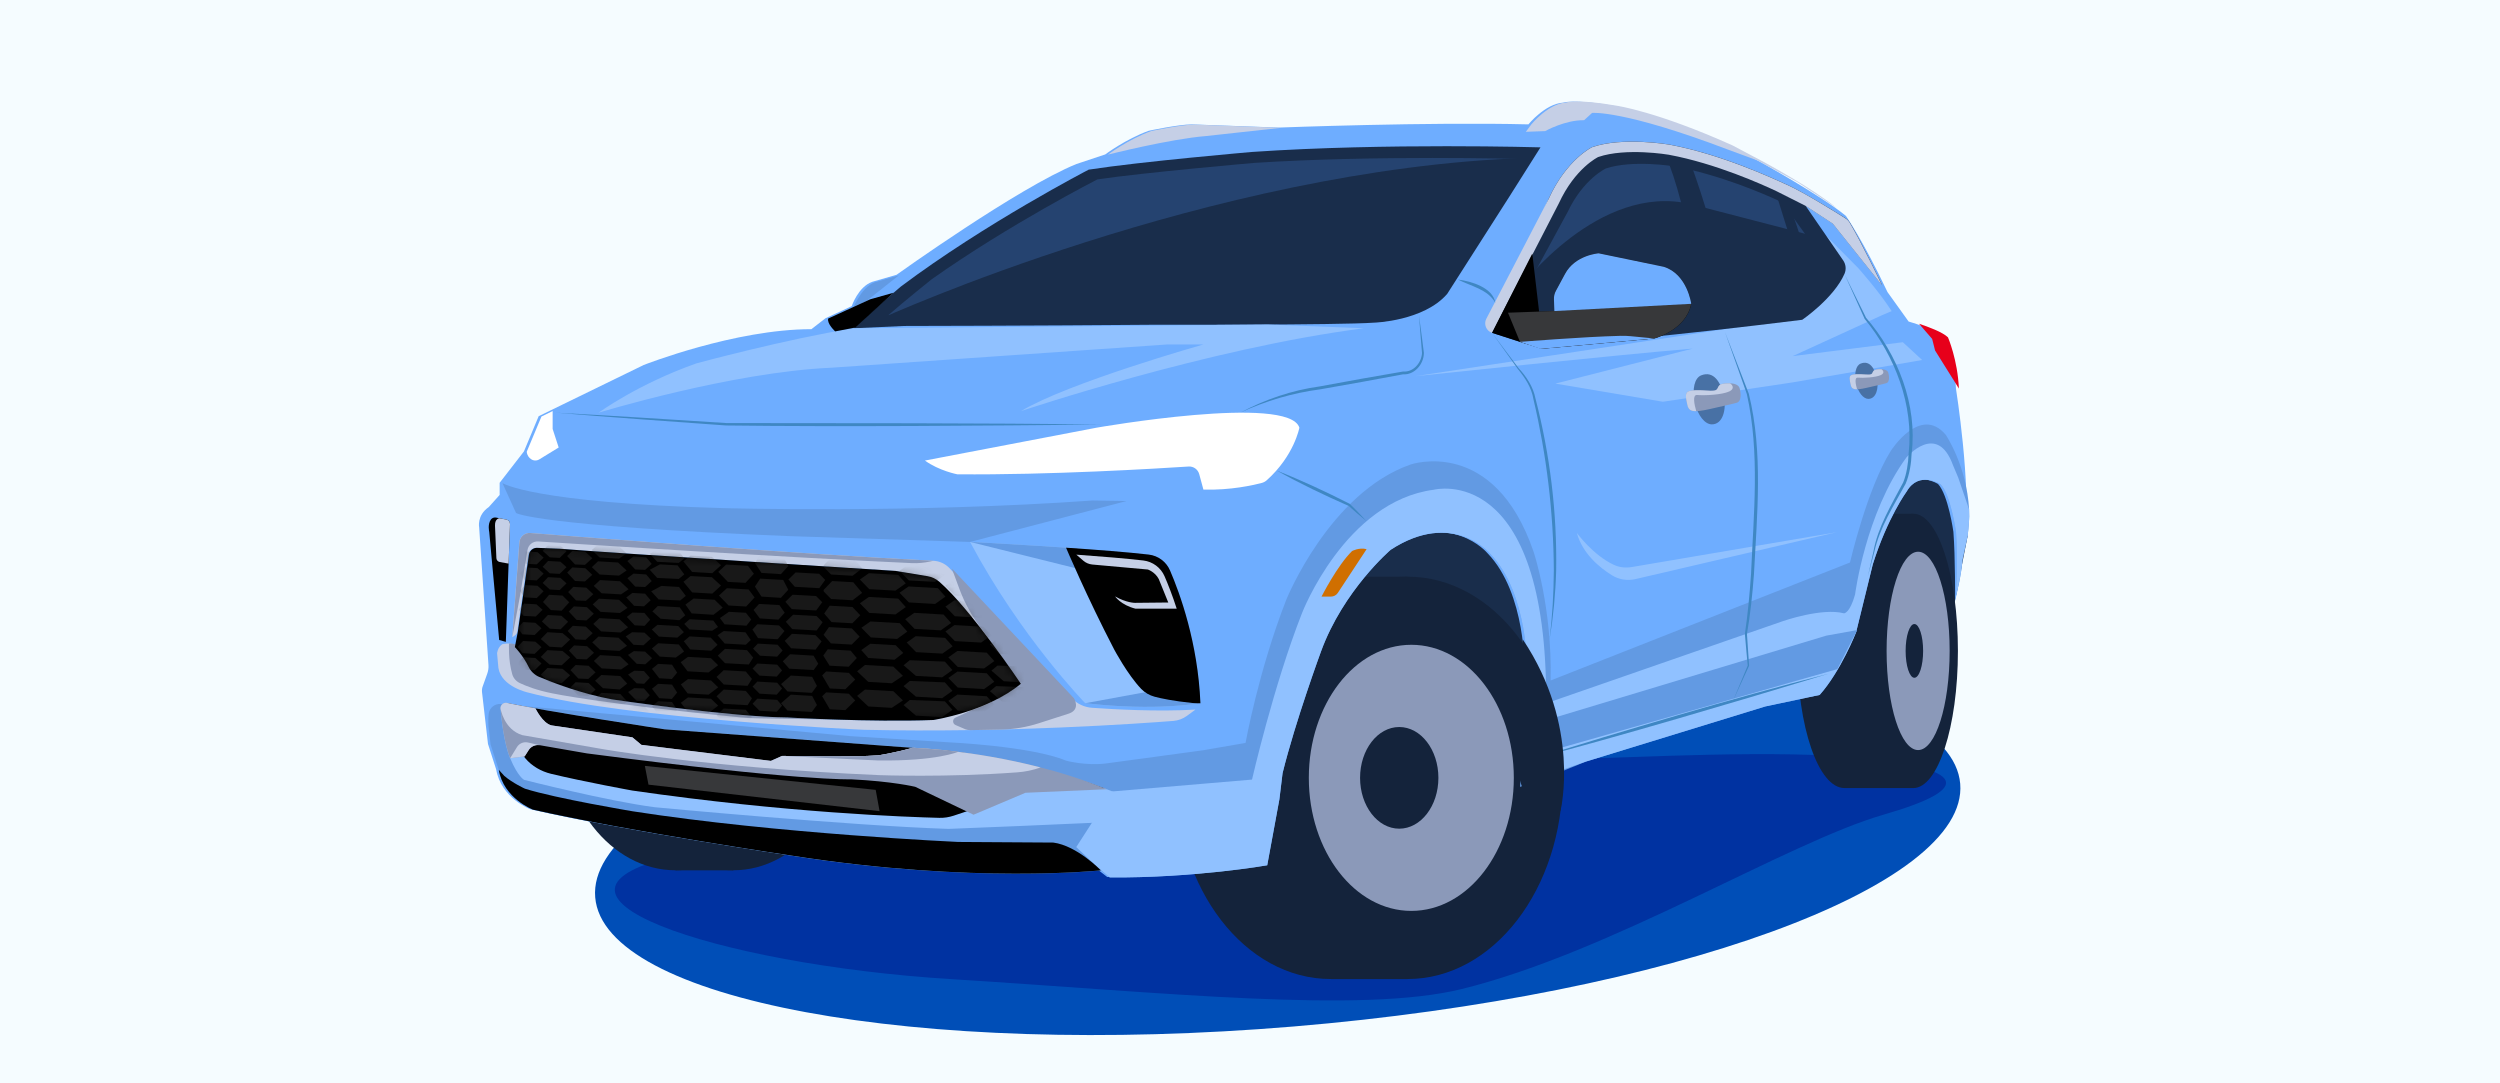 <?xml version="1.0" encoding="UTF-8"?> <svg xmlns="http://www.w3.org/2000/svg" width="360" height="156" viewBox="0 0 360 156" fill="none"><rect x="0" y="0" width="360" height="156" fill="#333333" stroke="none"/><g clip-path="url(#clip0_3_1084)"><path d="M360 0H0V156H360V0Z" fill="#F5FCFF"></path><path d="M186.22 147.82C240.5 143.3 283.51 127.65 282.27 112.86C281.04 98.07 236.04 89.74 181.76 94.26C127.48 98.78 84.47 114.43 85.71 129.22C86.94 144.01 131.94 152.34 186.22 147.82Z" fill="#004EB7"></path><path d="M229.1 109.18C234.43 109.18 256.46 107.81 269.19 109.26C281.92 110.71 284.99 113.35 271.21 117.32C257.43 121.29 232 137.12 210.49 142.42C196.01 145.99 167.84 142.92 136.88 140.99C103.09 138.88 72.37 128.65 98.08 123.06C123.79 117.47 157.05 116.66 157.05 116.66C157.05 116.66 185.4 109.21 229.1 109.18Z" fill="#0032A1"></path><path d="M180.3 87.66L209.74 95.09L230.35 105.19L264.47 85.91L280.31 92.66L283.33 77.21L276.79 62.76L238.21 67.75L199.35 61.24L181.59 79.87L180.3 87.66Z" fill="#192D4B"></path><path d="M265.6 113.48C269.35 113.48 272.39 104.638 272.39 93.73C272.39 82.822 269.35 73.98 265.6 73.98C261.85 73.98 258.81 82.822 258.81 93.73C258.81 104.638 261.85 113.48 265.6 113.48Z" fill="#14233B"></path><path d="M275.52 73.98H265.6V113.48H275.52V73.98Z" fill="#14233B"></path><path d="M275.52 113.48C279.066 113.48 281.94 104.638 281.94 93.73C281.94 82.822 279.066 73.98 275.52 73.98C271.974 73.98 269.1 82.822 269.1 93.73C269.1 104.638 271.974 113.48 275.52 113.48Z" fill="#14233B"></path><path d="M276.21 108.01C278.718 108.01 280.75 101.617 280.75 93.73C280.75 85.843 278.718 79.45 276.21 79.45C273.703 79.45 271.67 85.843 271.67 93.73C271.67 101.617 273.703 108.01 276.21 108.01Z" fill="#8B99B9"></path><path d="M275.67 97.6C276.366 97.6 276.93 95.867 276.93 93.73C276.93 91.593 276.366 89.86 275.67 89.86C274.974 89.86 274.41 91.593 274.41 93.73C274.41 95.867 274.974 97.6 275.67 97.6Z" fill="#14233B"></path><path d="M105.6 125.32C114.884 125.32 122.41 115.716 122.41 103.87C122.41 92.023 114.884 82.42 105.6 82.42C96.316 82.42 88.79 92.023 88.79 103.87C88.79 115.716 96.316 125.32 105.6 125.32Z" fill="#14233B"></path><path d="M97.27 125.32C106.554 125.32 114.08 115.716 114.08 103.87C114.08 92.023 106.554 82.42 97.27 82.42C87.986 82.42 80.46 92.023 80.46 103.87C80.46 115.716 87.986 125.32 97.27 125.32Z" fill="#14233B"></path><path d="M105.6 82.42H97.27V125.33H105.6V82.42Z" fill="#14233B"></path><path d="M202.69 140.98C215.023 140.98 225.02 128.01 225.02 112.01C225.02 96.01 215.023 83.04 202.69 83.04C190.358 83.04 180.36 96.01 180.36 112.01C180.36 128.01 190.358 140.98 202.69 140.98Z" fill="#14233B"></path><path d="M191.62 140.98C203.953 140.98 213.95 128.01 213.95 112.01C213.95 96.01 203.953 83.04 191.62 83.04C179.288 83.04 169.29 96.01 169.29 112.01C169.29 128.01 179.288 140.98 191.62 140.98Z" fill="#14233B"></path><path d="M202.69 83.04H191.62V140.99H202.69V83.04Z" fill="#14233B"></path><path d="M203.23 131.17C211.382 131.17 217.99 122.592 217.99 112.01C217.99 101.428 211.382 92.85 203.23 92.85C195.078 92.85 188.47 101.428 188.47 112.01C188.47 122.592 195.078 131.17 203.23 131.17Z" fill="#8B99B9"></path><path d="M201.49 119.33C204.605 119.33 207.13 116.053 207.13 112.01C207.13 107.967 204.605 104.69 201.49 104.69C198.375 104.69 195.85 107.967 195.85 112.01C195.85 116.053 198.375 119.33 201.49 119.33Z" fill="#14233B"></path><path d="M72.35 69.56C72.35 69.56 76.59 72.4 104.19 73.17C104.19 73.17 131.15 73.94 157.34 72.07L162.22 72.15L139.69 78.04L170.11 96.51L172.46 102.17L156.96 103.86L135.8 82.33L128.58 81.04L78.91 78.05L74.65 93.56L73.17 94.59L74.31 73.87L72.35 69.56Z" fill="#90C1FF"></path><path d="M140.68 100.36C138.66 100.93 136.56 101.2 134.46 101.18L121.08 101.04C100.85 100.72 79.6 97.29 79.6 97.29C78.22 96.9 77.08 95.59 77.08 95.59C76.25 93.78 75.31 92.42 75.31 92.42C74.84 91.77 73.97 91.76 73.97 91.76L74.18 93.17C74.18 93.17 75.38 94.41 76.13 95.96C76.45 96.63 77 97.17 77.69 97.47C79.6 98.29 83.71 99.89 88.13 100.7C88.13 100.7 105.18 103.24 113.38 103.31C113.38 103.31 125.1 104 134.24 103.67C134.24 103.67 141.93 102.51 146.79 98.45C146.78 98.46 143.56 99.55 140.68 100.36Z" fill="#62FF9C"></path><path d="M70.15 97.05C70.3 96.65 70.37 96.21 70.34 95.78L69 75.97C69 75.97 68.63 74.22 70.38 73.02L71.95 71.27V69.52L75.45 65L77.57 59.93L92.69 52.56C92.69 52.56 105.78 47.4 116.84 47.4L118.87 45.83L122.65 44.08C122.65 44.08 123.57 41.31 125.6 40.58L129.1 39.57C129.1 39.57 146.61 27.03 155 23.62L159.15 22.24C159.15 22.24 162.1 20.03 165.42 18.83C165.42 18.83 169.75 17.91 171.6 17.91L184.14 18.37C184.14 18.37 205.89 17.54 220.09 17.91C220.09 17.91 222.49 14.96 225.07 14.78C225.07 14.78 226.54 14.23 232.35 15.24C232.35 15.24 238.16 16.07 249.03 20.95L253.55 23.35C253.55 23.35 262.49 28.33 265.81 31.09C265.81 31.09 268.21 34.5 271.8 42.06L274.84 46.3C274.84 46.3 278.99 47.5 280.09 48.6C280.09 48.6 281.47 51.83 281.66 55.97C281.66 55.97 283.87 69.89 282.95 77.17L282.21 80.58C282.21 80.58 282.35 83.51 281.53 86.55C281.53 86.55 281.57 80.26 281.29 76.59C281.29 76.59 280.55 71.26 279.08 69.7C279.08 69.7 275.95 67.67 274.2 70.71C274.2 70.71 271.43 74.49 269.31 81.22L266.91 90.99C266.91 90.99 264.7 96.61 261.66 100.02L253.83 101.68L228.02 109.61L218.91 113.31C218.91 113.31 219.45 104.44 219.54 96.7C219.54 96.7 219.82 85.46 214.19 79.65C214.19 79.65 208.84 73.29 199.9 79.1C199.9 79.1 193.08 84.91 189.85 93.76C189.85 93.76 186.16 103.81 184.32 111.27L183.86 115.05L182.11 124.54C182.11 124.54 171.69 126.38 159.44 126.29L158.15 125.28C158.15 125.28 139.87 127.25 113.9 123.2C113.9 123.2 90.45 119.72 76.38 116.54C76.38 116.54 72.16 114.94 71.45 110.8L70.27 107.13L69.41 99.67C69.38 99.38 69.41 99.08 69.52 98.81L70.15 97.05Z" fill="#6EADFF"></path><path d="M124.72 43.38L129.44 39.65L125.94 40.66C123.91 41.4 122.71 44.71 122.71 44.71C122.83 44.57 124.72 43.38 124.72 43.38Z" fill="#629AE3"></path><path d="M282.08 55.95C281.9 51.8 280.51 48.58 280.51 48.58C279.77 47.84 277.65 47.05 276.34 46.62L278.23 48.8L278.65 50.47L282.08 55.95Z" fill="#E7001A"></path><path d="M184.52 18.4L171.98 17.94C170.14 17.94 165.8 18.86 165.8 18.86C162.48 20.06 159.53 22.27 159.53 22.27C159.53 22.27 168.44 20.01 173.68 19.59L184.52 18.4Z" fill="#C5CFE6"></path><path d="M264.47 29.95C261.15 27.18 253.99 23.33 253.99 23.33L249.47 20.93C238.59 16.04 232.79 15.22 232.79 15.22C226.98 14.21 225.51 14.76 225.51 14.76C222.93 14.94 220.53 17.89 220.53 17.89L219.72 18.98L222.5 18.88C222.5 18.88 225.38 17.26 228.11 17.31L229.26 16.26C229.26 16.26 233.71 15.79 248.85 21.55L253.05 23.1L258.87 26.25L264.47 29.95Z" fill="#C5CFE6"></path><path d="M283.55 73.36C283.63 74.75 283.47 76.06 283.33 77.21L282.59 80.62C282.59 80.62 282.48 82.77 281.65 85.82C281.65 85.82 281.95 80.31 281.67 76.64C281.67 76.64 280.93 71.31 279.46 69.75C279.46 69.75 276.33 67.72 274.57 70.76C274.57 70.76 271.8 74.54 269.68 81.27L267.28 91.04C267.28 91.04 265.07 96.66 262.03 100.07L254.2 101.73L228.39 109.66L219.74 113.18C219.74 113.18 219.82 104.5 219.91 96.76C219.91 96.76 220.19 85.52 214.56 79.71C214.56 79.71 209.21 73.35 200.27 79.16C200.27 79.16 193.45 84.97 190.22 93.82C190.22 93.82 186.53 103.87 184.69 111.33L184.23 115.11L182.48 124.6C182.48 124.6 172.06 126.44 159.81 126.35L158.52 125.34C158.52 125.34 140.24 127.31 114.27 123.26C114.27 123.26 90.82 119.78 76.75 116.6C76.75 116.6 72.53 115 71.82 110.86L70.64 107.19L70.33 104.47C70.33 104.47 70.28 103.59 70.38 102.75C70.49 101.9 71.28 101.3 72.13 101.37L122.4 106L136.58 106.89C136.58 106.89 148.46 107.43 153.5 109.53C153.5 109.53 156.4 110.33 159.39 109.92L173.24 108.04L179.36 106.98C179.36 106.98 181.24 96.53 185.24 86.32C185.24 86.32 191.45 70.97 203.12 66.89C203.12 66.89 215.12 62.73 220.84 79.46C220.84 79.46 223.53 87.46 223.29 97.99L266.4 81C266.4 81 268.85 70.39 272.28 64.92C272.28 64.92 276.53 58.23 280.2 62.63C280.2 62.63 283.21 67.08 283.55 73.36Z" fill="#629AE3"></path><path d="M283.55 73.36C283.63 74.75 283.47 76.06 283.33 77.21L282.59 80.62C282.59 80.62 282.48 82.77 281.65 85.82C281.65 85.82 281.95 80.31 281.67 76.64C281.67 76.64 280.93 71.31 279.46 69.75C279.46 69.75 276.33 67.72 274.57 70.76C274.57 70.76 271.8 74.54 269.68 81.27L267.28 91.04C267.28 91.04 265.07 96.66 262.03 100.07L254.2 101.73L228.39 109.66L219.28 112.84C219.28 112.84 219.82 104.5 219.91 96.76C219.91 96.76 220.19 85.52 214.56 79.71C214.56 79.71 209.21 73.35 200.27 79.16C200.27 79.16 193.45 84.97 190.22 93.82C190.22 93.82 186.53 103.87 184.69 111.33L184.23 115.11L182.48 124.6C182.48 124.6 172.06 126.44 159.81 126.35L157.88 124.73L154.98 121.98L160.14 113.97L180.29 112.26C180.29 112.26 183.41 98.64 187.5 88.26C187.5 88.26 193.71 72.18 206.48 70.52C206.48 70.52 222.82 66.3 222.65 101.28L256.75 89.44C256.75 89.44 262.36 87.48 265.54 88.32C265.54 88.32 266.38 88.32 267.13 85.61C267.13 85.61 268.63 73.93 274.51 65.89C274.51 65.89 278.94 60.65 281.24 67.01L281.99 68.79L283.55 73.36Z" fill="#90C1FF"></path><path d="M75.85 65.05L77.97 59.98L79.58 59.19V61.77L80.45 64.44L77.66 66.15C77.3 66.37 76.83 66.37 76.48 66.12C76.19 65.93 75.9 65.59 75.85 65.05Z" fill="white"></path><path d="M71.88 92.16L70.45 76.6C70.45 76.6 70.18 75.52 70.69 74.81C70.86 74.58 71.15 74.48 71.43 74.53L72.92 74.82C73.23 74.88 73.45 75.16 73.44 75.47L72.84 92.43L71.88 92.16Z" fill="black"></path><path d="M73.24 81.16L73.44 75.47C73.45 75.16 73.23 74.88 72.92 74.82L71.91 74.63C71.91 74.63 71.25 74.66 71.28 75.7L71.48 80.38C71.49 80.65 71.69 80.88 71.96 80.93L73.24 81.16Z" fill="#C5CFE6"></path><path d="M71.82 110.85C72.53 114.99 76.75 116.59 76.75 116.59C90.82 119.77 114.27 123.25 114.27 123.25C140.24 127.3 158.52 125.33 158.52 125.33C158.52 125.33 155.1 121.78 151.68 121.33L137.96 121.24C137.96 121.24 111.91 120.06 91.13 116.83C91.13 116.83 80.03 114.98 75.59 113.57C75.59 113.57 73.83 112.77 72.62 111.73L71.82 110.85Z" fill="black"></path><path d="M130.17 46.94C130.17 46.94 149.1 46.91 166.38 46.76C166.38 46.76 192.74 46.83 197.91 46.46C197.91 46.46 205 46.24 208.39 42.33L217.4 28.23L221.83 21.22C221.83 21.22 199.61 20.56 180.3 21.88C180.3 21.88 164.37 23.25 156.77 24.43C156.77 24.43 141.87 32.14 129.69 41.29C129.69 41.29 125.26 45.06 122.9 47.27L130.17 46.94Z" fill="#192D4B"></path><path d="M134.62 45.09C134.62 45.09 151.97 45.06 167.81 44.93C167.81 44.93 191.97 44.99 196.7 44.68C196.7 44.68 203.2 44.49 206.31 41.11L214.57 28.94L218.63 22.89C218.63 22.89 198.27 22.32 180.57 23.46C180.57 23.46 165 24.81 158.03 25.83C158.03 25.83 145.34 32.31 134.17 40.21C134.17 40.21 130.11 43.46 127.94 45.37L134.62 45.09Z" fill="#254370"></path><path d="M72.96 101.21C72.47 101.13 72.04 101.54 72.08 102.04C72.18 103.31 72.55 106.99 73.46 109.18C74.58 111.86 75.47 112.3 75.47 112.3C75.47 112.3 87.44 115.35 94.28 116.24C94.28 116.24 122.61 118.92 136.59 119.36C136.59 119.36 153.92 118.69 165.14 118.1C165.14 118.1 165.29 117.51 164.17 115.72C164.17 115.72 154.58 110.59 136.43 108.06L95.68 105.01C95.68 105.01 78.81 102.45 73.16 101.26C73.17 101.26 73.09 101.23 72.96 101.21Z" fill="#90C1FF"></path><path d="M158.99 113.51C154.4 111.81 146.82 109.51 136.45 108.07L95.7 105.02C95.7 105.02 78.83 102.46 73.18 101.27L74.62 107.39C74.83 108.07 75.21 108.68 75.64 109.19C76.59 110.32 77.92 111.08 79.36 111.43C84.17 112.59 91.06 113.84 91.06 113.84C113.2 117.05 130.85 117.66 135.26 117.77C135.96 117.79 136.65 117.68 137.32 117.46L139.18 116.84L146.99 113.89L158.99 113.51Z" fill="black"></path><path d="M73.46 109.18C72.55 106.99 72.18 103.31 72.08 102.04C72.04 101.55 72.47 101.14 72.96 101.21C73.08 101.23 73.17 101.26 73.17 101.26C74.18 101.47 75.54 101.73 77.1 102C77.1 102 78.14 104.18 79.43 104.46L91.07 106.18L92.36 107.26L111.01 109.57L112.62 108.85C112.62 108.85 122.96 109.06 126.48 108.77C126.48 108.77 128.65 108.46 131.44 107.68C131.44 107.68 145.98 108.12 159.39 113.65L147.66 114.16L140.19 117.32L131.79 113.3C131.79 113.3 128.56 112.51 122.52 112.22C122.52 112.22 115.34 112.51 84.52 108.49L77.73 107.31C77.1 107.2 76.47 107.48 76.13 108.01L75.55 108.92L73.46 109.18Z" fill="#8B99B9"></path><path d="M73.46 109.18L75.55 108.92L76.13 108.01C76.47 107.47 77.1 107.2 77.73 107.31L76.03 106.92C75.42 106.78 74.78 107.04 74.45 107.57L73.46 109.18Z" fill="#C5CFE6"></path><path d="M149.85 110.51C139.89 107.94 131.44 107.68 131.44 107.68C128.65 108.46 126.48 108.77 126.48 108.77C122.96 109.06 112.62 108.85 112.62 108.85L111.01 109.57L92.36 107.26L91.07 106.18L79.43 104.46C78.14 104.17 77.1 102 77.1 102C75.54 101.72 74.17 101.47 73.17 101.26C73.17 101.26 73.09 101.23 72.96 101.21C72.47 101.13 72.04 101.54 72.08 102.04C72.08 102.04 72.56 105.05 75.21 105.86L86.49 107.82C86.49 107.82 101.71 110.54 126.64 111.62C126.64 111.62 136.17 111.98 146.46 111.22C147.61 111.14 148.76 110.9 149.85 110.51Z" fill="#C5CFE6"></path><path d="M112.62 108.85C112.62 108.85 122.96 109.06 126.48 108.77C126.48 108.77 128.65 108.46 131.44 107.68C131.44 107.68 134 107.76 137.97 108.26C137.97 108.26 134.96 109.61 126.47 109.51L112.62 108.85Z" fill="#8B99B9"></path><path d="M92.86 110.29L93.38 112.99L126.66 116.81L126.1 113.74L92.86 110.29Z" fill="#37383A"></path><path d="M139.69 78.04L162.22 72.15L157.34 72.07C131.15 73.94 104.19 73.17 104.19 73.17C76.58 72.4 72.35 69.56 72.35 69.56L74.31 73.87C74.31 73.87 77.01 75.73 113.84 77.21L139.69 78.04Z" fill="#629AE3"></path><path d="M139.69 78.04C139.69 78.04 157.52 78.95 165.41 79.86C166.77 80.02 167.93 80.89 168.47 82.15C169.9 85.46 172.49 92.58 172.85 101.26C172.85 101.26 166.41 102.45 156.27 101.26C156.28 101.26 147 91.78 139.69 78.04Z" fill="#90C1FF"></path><path d="M156.28 101.26C166.43 102.45 172.86 101.26 172.86 101.26C172.5 92.57 169.91 85.45 168.48 82.15C167.94 80.89 166.77 80.02 165.42 79.86C157.53 78.95 139.7 78.04 139.7 78.04L160.58 83.24L169.45 98.84L156.28 101.26Z" fill="#629AE3"></path><path d="M172.86 101.26C172.5 92.57 169.91 85.45 168.48 82.14C167.94 80.89 166.78 80.02 165.42 79.86C162.39 79.51 157.9 79.16 153.51 78.87C153.51 78.87 156.51 85.97 160.45 93.54C160.45 93.54 162.35 97.12 164.33 99.2C164.86 99.75 165.53 100.13 166.27 100.33C167.26 100.59 168.98 100.95 171.7 101.23C171.94 101.25 172.19 101.27 172.44 101.27H172.86V101.26Z" fill="black"></path><path d="M169.45 87.66C168.82 85.71 168.19 84.12 167.7 82.99C167.16 81.74 165.99 80.87 164.64 80.71C162.13 80.42 158.62 80.13 154.99 79.87L156.01 80.75C156.37 81.06 156.81 81.24 157.28 81.29L165.29 82.01C165.29 82.01 166.32 82.35 166.86 83.38L168.23 86.76L163.42 86.81C163.42 86.81 162.19 86.81 160.57 85.88C160.57 85.88 161.4 87.12 163.51 87.65H169.45V87.66Z" fill="#C5CFE6"></path><path d="M73.76 91.76L74.78 78.11C74.84 77.3 75.55 76.69 76.36 76.75C83.56 77.32 115.44 79.81 134.4 80.75C135.29 80.79 136.13 81.18 136.75 81.84C139.52 84.8 147.8 93.61 154.35 100.55C155.11 101.36 156.14 101.84 157.24 101.92C160.27 102.14 166.73 102.51 172.15 102.18L170.91 103.09C170.35 103.5 169.69 103.75 168.99 103.81C164.3 104.18 144.85 105.56 124.42 105.09C124.42 105.09 90.33 103.54 76.06 99.73C76.06 99.73 72.2 98.91 71.77 96.18L71.58 94.07C71.58 94.07 71.65 93.23 72.32 92.77C72.32 92.77 73.48 92.44 74.21 92.95C74.21 92.95 75.29 94.42 76.04 95.97C76.36 96.64 76.91 97.18 77.6 97.48C79.51 98.3 83.62 99.9 88.04 100.71C88.04 100.71 105.09 103.25 113.29 103.32C113.29 103.32 125.01 104.01 134.15 103.68C134.15 103.68 141.84 102.52 146.7 98.46C146.7 98.46 139.56 87.75 135 83.77C134.52 83.35 133.93 83.07 133.3 82.97L128.7 82.21C128.7 82.21 89.37 79.73 80.5 79.02L77.29 78.89C76.7 78.87 76.18 79.29 76.09 79.88L74.49 90.95C74.46 91.18 74.33 91.38 74.13 91.51L73.76 91.76Z" fill="#C5CFE6"></path><path d="M120.6 103.63C116.53 103.5 113.6 103.33 113.6 103.33C105.4 103.26 88.35 100.72 88.35 100.72C83.92 99.9 79.81 98.3 77.9 97.48C77.22 97.19 76.68 96.65 76.35 95.98C75.6 94.43 74.52 92.95 74.52 92.95C74.16 92.7 73.69 92.65 73.3 92.67C73.3 92.67 73.15 95 73.77 97.11C73.93 97.66 74.33 98.11 74.85 98.36C75.72 98.77 77.28 99.4 79.52 99.84C79.52 99.84 86.6 101.35 106.65 103.31C107.41 103.38 108.18 103.43 108.95 103.44L120.6 103.63Z" fill="#8B99B9"></path><path d="M139.72 105.14C141.26 105.12 142.78 105.09 144.25 105.05C146.07 105.01 147.88 104.7 149.61 104.14L153.96 102.74C155.64 102.13 154.66 100.56 154.66 100.56C148.11 93.61 139.83 84.8 137.06 81.85L138.13 84.74C138.92 86.89 140.05 88.91 141.45 90.73C144.47 94.66 146.79 98.48 146.79 98.48C144.6 100.31 142.07 101.55 139.7 102.36L137.58 103.34C137.13 103.55 137.14 104.2 137.59 104.4L139.03 105.02C139.25 105.1 139.48 105.14 139.72 105.14Z" fill="#8B99B9"></path><path d="M134.41 80.75C115.44 79.81 83.56 77.32 76.37 76.75C75.56 76.69 74.85 77.3 74.79 78.11L73.77 91.76L74.9 85.71L75.96 79.2C76.08 78.45 76.75 77.92 77.51 77.97C84.04 78.39 113.14 80.27 131.3 81.09C132.18 81.13 133.06 81.05 133.92 80.86L134.41 80.75Z" fill="#8B99B9"></path><path d="M196.4 47.27C173.99 50.13 147.02 59.2 147.02 59.2C153.81 55.11 173.3 49.6 173.3 49.6H168.12L119.72 52.95C105.31 53.58 86.2 59.43 86.2 59.43C86.2 59.43 91.84 55.3 100.3 52.32C100.3 52.32 113.22 48.82 122.91 47.27L182.52 46.73L196.4 47.27Z" fill="#90C1FF"></path><path d="M227.07 76.75C227.07 76.75 229.4 79.95 232.4 81.34C233.19 81.71 234.09 81.8 234.95 81.66L264.47 76.64L235.5 83.39C234.33 83.66 233.11 83.46 232.09 82.82C230.36 81.74 227.88 79.73 227.07 76.75Z" fill="#90C1FF"></path><path d="M119.26 45.87L125.31 43.1L128.67 42.15L123.15 47.17L120.26 47.72C120.28 47.72 119.06 46.64 119.26 45.87Z" fill="black"></path><path d="M190.3 85.91C190.3 85.91 192.57 81.43 194.7 79.35C194.7 79.35 195.71 78.8 196.79 79.08L192.65 85.37C192.43 85.71 192.05 85.91 191.65 85.91H190.3Z" fill="#D06F00"></path><path d="M219.33 104.7L262.99 91.53L267.43 90.73L264.58 96.35L218.33 109.51L219.33 104.7Z" fill="#629AE3"></path><path d="M271.03 45.38L258.15 51.28L274.01 49.28L276.79 51.84L257.98 55.09L239.45 57.85L223.97 55.24L243.74 50.2C233.96 50.99 203.8 54.17 203.8 54.17L258.43 45.87L263.07 42.98L264.46 38.83L262.91 33.89L267.6 38.62C267.6 38.62 270.6 41.98 272.4 44.8L271.03 45.38Z" fill="#90C1FF"></path><path d="M257.5 26.68C255.24 25.65 247.89 22.22 240.41 20.82C240.41 20.82 233.65 19.65 229.25 21.19C229.25 21.19 225.58 22.96 223.01 28.62L214.86 47.92L218.64 49.14C220.27 49.73 221.51 49.98 223.23 49.84C228.32 49.45 240.67 48.39 259.52 46.05C259.52 46.05 264.06 42.96 265.61 39.42C265.88 38.79 265.81 38.07 265.42 37.5L259.99 29.61L263.93 32.19L271.04 41.1C271.04 41.1 268.04 34.82 266.36 32.04C266.21 31.8 266.02 31.59 265.78 31.44C264.47 30.63 259.88 27.77 257.5 26.68Z" fill="#192D4B"></path><path d="M263.02 37.99L257.05 29.69C256.8 29.34 256.46 29.06 256.07 28.88C254.11 27.97 247.62 25.14 241.05 23.95C241.05 23.95 235.11 22.97 231.24 24.26C231.24 24.26 228.01 25.75 225.75 30.51L217.16 46.3L221.47 47.78C222.91 48.27 224.43 48.47 225.94 48.36C230.41 48.03 241.27 47.14 257.84 45.18C257.84 45.18 261.82 42.59 263.19 39.61C263.42 39.08 263.35 38.46 263.02 37.99Z" fill="#254370"></path><path d="M259.98 29.63L263.92 32.21L271.03 41.12C271.03 41.12 268.03 34.84 266.35 32.05C266.2 31.81 266.01 31.61 265.77 31.46C264.47 30.64 259.88 27.77 257.5 26.69C255.24 25.66 247.89 22.23 240.41 20.83C240.41 20.83 233.65 19.66 229.25 21.2C229.25 21.2 225.58 22.97 223.01 28.63L214.03 45.9C213.62 46.69 214.02 47.66 214.86 47.93L224.47 29.29C226.81 24.2 230.14 22.61 230.14 22.61C234.15 21.23 240.29 22.28 240.29 22.28C247.09 23.54 253.8 26.58 255.83 27.54L259.98 29.63Z" fill="#C5CFE6"></path><path d="M80.05 59.43C87.15 59.8 97.52 60.46 104.58 60.92C121.39 60.94 141.84 60.9 158.65 61.14C141.84 61.3 121.38 61.48 104.57 61.27C97.51 60.77 87.11 60.02 80.05 59.43Z" fill="#3F87C3"></path><path d="M178.58 59.43C182.16 57.52 186.05 56.19 190.06 55.64C194.05 54.89 198.04 54.18 202.04 53.5C203.59 53.62 204.7 52.18 204.77 50.83C204.6 49.01 204.48 47.19 204.33 45.38C204.57 47.19 204.82 48.99 205.04 50.81C205.03 52.51 203.61 54.02 202.06 53.9C198.09 54.64 194.12 55.38 190.14 56.06C186.1 56.59 182.27 57.73 178.58 59.43Z" fill="#3F87C3"></path><path d="M183.81 67.75C187.41 69.16 190.91 70.8 194.36 72.55C195.2 73.35 195.99 74.2 196.78 75.05C195.96 74.38 194.84 73.44 194.22 72.86C190.68 71.3 187.19 69.63 183.81 67.75Z" fill="#3F87C3"></path><path d="M209.93 40.25C211.84 40.49 215 41.41 215.33 43.62C214.27 41.65 211.8 41.22 209.93 40.25Z" fill="#3F87C3"></path><path d="M214.85 47.93L218.7 53.04C219.8 54.22 220.8 55.74 221.11 57.39C223.2 65.45 224.22 73.8 224.09 82.13C224 85.46 223.68 88.79 223.14 92.07C223.54 88.77 223.73 85.45 223.75 82.13C223.71 73.83 222.71 65.54 220.81 57.47C220.54 55.82 219.62 54.41 218.57 53.14C218.56 53.13 214.85 47.93 214.85 47.93Z" fill="#3F87C3"></path><path d="M265.59 39.44C265.58 39.44 268.78 45.86 268.7 45.74C273.28 51.03 276.15 58.32 275.27 65.36C275.23 66.64 274.98 68.33 274.41 69.66C272.69 72.82 270.67 75.96 269.89 79.52L268.96 83.04L269.76 79.49C270.4 75.87 272.38 72.67 274.06 69.47C274.55 68.27 274.8 66.69 274.84 65.3C275.62 58.37 272.88 51.25 268.51 45.92C268.48 45.88 265.61 39.47 265.59 39.44Z" fill="#3F87C3"></path><path d="M248.38 47.77C248.38 47.77 251.83 56.69 251.83 56.7C253.91 65.19 253.02 74.04 252.57 82.68C252.36 85.51 252.04 88.62 251.56 91.27L251.87 95.84V95.87L251.86 95.89L249.51 101.02L251.68 95.81C251.67 96.07 251.26 91.22 251.26 91.29C251.69 88.43 251.95 85.54 252.15 82.64C252.52 74.02 253.44 65.27 251.55 56.77C251.59 56.83 248.38 47.77 248.38 47.77Z" fill="#3F87C3"></path><path d="M220.01 109.51C233.87 105.21 249.26 100.61 263.33 97.01C249.58 101.18 233.86 105.85 220.01 109.51Z" fill="#3F87C3"></path><path d="M248.23 57.02C248.65 58.97 248.08 61.13 246.49 61.11C245.54 61.1 244.47 59.89 244.05 57.94C243.63 55.99 244.03 54.42 244.97 54.05C246.78 53.33 247.81 55.07 248.23 57.02Z" fill="#4871A5"></path><path d="M248.86 55.2C248.4 55.22 247.66 55.2 247.45 55.69C247.24 56.18 247.16 56.34 245.88 56.25C244.6 56.16 243.49 56.16 243.06 56.4C242.63 56.65 242.78 57.41 243 58.36C243.22 59.32 243.9 59.41 246.14 58.92C248.42 58.42 249.16 58.22 250.05 58.01C250.95 57.79 250.61 56.18 250.48 55.84C250.36 55.51 249.91 55.16 248.86 55.2Z" fill="#8B99B9"></path><path d="M247.44 55.69C247.23 56.18 247.15 56.34 245.87 56.25C244.59 56.16 243.48 56.16 243.05 56.4C242.62 56.65 242.77 57.41 242.99 58.36C243.13 58.97 243.46 59.23 244.26 59.21C243.97 58.21 243.69 56.81 244.39 56.88C245.48 56.97 247.94 56.86 249.01 56.37C249.79 56.01 249.54 55.47 249.13 55.2C249.04 55.2 248.95 55.19 248.85 55.2C248.39 55.22 247.66 55.2 247.44 55.69Z" fill="#C5CFE6"></path><path d="M270.28 54.49C270.58 55.89 270.17 57.45 269.03 57.44C268.35 57.43 267.57 56.56 267.27 55.16C266.97 53.76 267.26 52.62 267.93 52.36C269.24 51.83 269.98 53.08 270.28 54.49Z" fill="#4871A5"></path><path d="M270.73 53.17C270.4 53.18 269.87 53.17 269.71 53.53C269.56 53.89 269.5 54 268.58 53.93C267.66 53.86 266.86 53.86 266.55 54.04C266.24 54.22 266.35 54.76 266.51 55.45C266.67 56.14 267.16 56.21 268.77 55.85C270.41 55.49 270.94 55.35 271.59 55.19C272.24 55.03 271.99 53.88 271.9 53.63C271.81 53.38 271.49 53.15 270.73 53.17Z" fill="#8B99B9"></path><path d="M269.71 53.53C269.56 53.89 269.5 54 268.58 53.93C267.66 53.86 266.86 53.86 266.55 54.04C266.24 54.22 266.35 54.76 266.51 55.45C266.61 55.89 266.85 56.08 267.42 56.06C267.21 55.34 267.01 54.34 267.52 54.38C268.31 54.45 270.08 54.36 270.84 54.01C271.4 53.75 271.22 53.36 270.93 53.17C270.87 53.17 270.8 53.17 270.73 53.17C270.4 53.19 269.87 53.17 269.71 53.53Z" fill="#C5CFE6"></path><path d="M74.57 90.95L76.17 79.88C76.26 79.29 76.77 78.86 77.37 78.89L80.59 79.02C89.49 79.73 128.95 82.21 128.95 82.21L133.56 82.97C134.19 83.07 134.78 83.35 135.26 83.77C139.84 87.75 147 98.46 147 98.46C142.12 102.52 134.4 103.68 134.4 103.68C125.23 104.01 113.47 103.32 113.47 103.32C105.24 103.25 88.13 100.71 88.13 100.71C83.69 99.89 79.57 98.29 77.65 97.48C76.96 97.19 76.41 96.65 76.09 95.97C75.34 94.42 74.14 93.18 74.14 93.18L74.57 90.95Z" fill="black"></path><mask id="mask0_3_1084" style="mask-type:luminance" maskUnits="userSpaceOnUse" x="74" y="78" width="73" height="26"><path d="M74.57 90.95L76.17 79.88C76.26 79.29 76.77 78.86 77.37 78.89L80.59 79.02C89.49 79.73 128.95 82.21 128.95 82.21L133.56 82.97C134.19 83.07 134.78 83.35 135.26 83.77C139.84 87.75 147 98.46 147 98.46C142.12 102.52 134.4 103.68 134.4 103.68C125.23 104.01 113.47 103.32 113.47 103.32C105.24 103.25 88.13 100.71 88.13 100.71C83.69 99.89 79.57 98.29 77.65 97.48C76.96 97.19 76.41 96.65 76.09 95.97C75.34 94.42 74.14 93.18 74.14 93.18L74.57 90.95Z" fill="white"></path></mask><g mask="url(#mask0_3_1084)"><g opacity="0.39"><path d="M75.53 86.02L77.29 86.12L78.28 85.14L77.4 84.35L75.63 84.25L74.84 85.09L75.53 86.02Z" fill="#3D3D3D"></path><path d="M75.53 83.48L77.29 83.58L78.28 82.6L77.4 81.81L75.63 81.71L74.84 82.55L75.53 83.48Z" fill="#3D3D3D"></path><path d="M75.53 81.17L77.29 81.27L78.28 80.3L77.4 79.51L75.63 79.41L74.84 80.25L75.53 81.17Z" fill="#3D3D3D"></path><path d="M79.17 84.89L80.59 84.97L81.58 84L80.69 83.21L78.92 83.11L78.14 83.95L79.17 84.89Z" fill="#3D3D3D"></path><path d="M79.17 82.56L80.59 82.64L81.58 81.67L80.69 80.88L78.92 80.78L78.14 81.62L79.17 82.56Z" fill="#3D3D3D"></path><path d="M79.17 80.26L80.59 80.34L81.58 79.37L80.69 78.57L78.92 78.47L78.14 79.31L79.17 80.26Z" fill="#3D3D3D"></path><path d="M79.32 87.85L80.88 87.94L81.97 86.73L81 85.76L79.07 85.65L78.19 86.69L79.32 87.85Z" fill="#3D3D3D"></path><path d="M79.17 90.53L80.73 90.62L81.81 89.54L80.84 88.67L78.9 88.56L78.03 89.49L79.17 90.53Z" fill="#3D3D3D"></path><path d="M79.14 93.13L80.89 93.23L82.1 92.1L81.01 91.17L78.83 91.04L77.87 92.02L79.14 93.13Z" fill="#3D3D3D"></path><path d="M79.14 95.7L80.89 95.8L82.1 94.67L81.01 93.74L78.83 93.62L77.87 94.6L79.14 95.7Z" fill="#3D3D3D"></path><path d="M79.14 98.27L80.89 98.37L82.1 97.24L81.01 96.31L78.83 96.19L77.87 97.17L79.14 98.27Z" fill="#3D3D3D"></path><path d="M75.37 88.68L77.14 88.78L78.13 87.81L77.24 87.02L75.48 86.92L74.69 87.76L75.37 88.68Z" fill="#3D3D3D"></path><path d="M75.22 91.34L76.99 91.44L77.98 90.47L77.09 89.68L75.32 89.58L74.54 90.42L75.22 91.34Z" fill="#3D3D3D"></path><path d="M75.22 94.06L76.99 94.16L77.98 93.19L77.09 92.4L75.32 92.3L74.54 93.13L75.22 94.06Z" fill="#3D3D3D"></path><path d="M75.22 96.41L76.99 96.51L77.98 95.54L77.09 94.75L75.32 94.65L74.54 95.49L75.22 96.41Z" fill="#3D3D3D"></path><path d="M82.95 86.46L84.37 86.52L85.43 85.57L84.43 84.62L82.56 84.51L81.81 85.25L82.95 86.46Z" fill="#3D3D3D"></path><path d="M82.8 83.66L84.23 83.73L85.29 82.77L84.28 81.82L82.41 81.71L81.67 82.45L82.8 83.66Z" fill="#3D3D3D"></path><path d="M82.8 81.28L84.23 81.34L85.29 80.39L84.28 79.44L82.41 79.33L81.67 80.07L82.8 81.28Z" fill="#3D3D3D"></path><path d="M83.03 89.27L84.46 89.34L85.51 88.38L84.51 87.43L82.64 87.32L81.9 88.06L83.03 89.27Z" fill="#3D3D3D"></path><path d="M82.87 92.07L84.3 92.14L85.35 91.18L84.35 90.23L82.48 90.12L81.74 90.86L82.87 92.07Z" fill="#3D3D3D"></path><path d="M83.05 94.89L84.48 94.95L85.54 94L84.53 93.05L82.66 92.94L81.92 93.68L83.05 94.89Z" fill="#3D3D3D"></path><path d="M83.28 97.71L84.71 97.77L85.76 96.82L84.76 95.87L82.89 95.76L82.15 96.5L83.28 97.71Z" fill="#3D3D3D"></path><path d="M83.28 100.2L84.71 100.26L85.76 99.3L84.76 98.35L82.89 98.24L82.15 98.98L83.28 100.2Z" fill="#3D3D3D"></path><path d="M91.31 87.24L92.74 87.31L93.7 86.44L92.89 85.49L91.07 85.38L90.18 86.03L91.31 87.24Z" fill="#3D3D3D"></path><path d="M91.47 84.47L92.9 84.53L93.85 83.67L93.05 82.72L91.23 82.6L90.34 83.26L91.47 84.47Z" fill="#3D3D3D"></path><path d="M91.47 82L92.9 82.06L93.85 81.2L93.05 80.25L91.23 80.13L90.34 80.79L91.47 82Z" fill="#3D3D3D"></path><path d="M91.39 90.05L92.82 90.12L93.63 89.24L92.79 88.26L91.06 88.21L90.26 88.84L91.39 90.05Z" fill="#3D3D3D"></path><path d="M91.23 92.85L92.66 92.92L93.72 91.96L92.81 91.1L91.03 91.04L90.1 91.64L91.23 92.85Z" fill="#3D3D3D"></path><path d="M91.69 95.59L92.92 95.66L93.9 94.78L92.89 93.83L91.28 93.76L90.43 94.31L91.69 95.59Z" fill="#3D3D3D"></path><path d="M91.68 98.4L92.76 98.47L93.57 97.6L92.73 96.63L91.33 96.58L90.44 97.14L91.68 98.4Z" fill="#3D3D3D"></path><path d="M91.68 100.92L92.76 100.98L93.57 100.11L92.73 99.14L91.33 99.09L90.44 99.65L91.68 100.92Z" fill="#3D3D3D"></path><path d="M91.68 103.38L92.76 103.44L93.57 102.57L92.73 101.61L91.33 101.55L90.44 102.12L91.68 103.38Z" fill="#3D3D3D"></path><path d="M85.5 84.37L86.63 85.43L89.43 85.59L90.51 84.85L89.28 83.7L86.4 83.53L85.5 84.37Z" fill="#3D3D3D"></path><path d="M85.22 81.67L86.35 82.73L89.14 82.89L90.23 82.15L89 81L86.11 80.83L85.22 81.67Z" fill="#3D3D3D"></path><path d="M85.22 79.21L86.35 80.28L89.14 80.44L90.23 79.69L89 78.54L86.11 78.38L85.22 79.21Z" fill="#3D3D3D"></path><path d="M85.35 87.04L86.48 88.11L89.27 88.27L90.36 87.53L89.13 86.37L86.24 86.21L85.35 87.04Z" fill="#3D3D3D"></path><path d="M85.43 89.85L86.56 90.92L89.36 91.08L90.44 90.33L89.21 89.18L86.32 89.01L85.43 89.85Z" fill="#3D3D3D"></path><path d="M85.28 92.5L86.41 93.57L89.2 93.73L90.29 92.99L89.06 91.83L86.17 91.67L85.28 92.5Z" fill="#3D3D3D"></path><path d="M85.51 95.18L86.64 96.25L89.44 96.4L90.52 95.66L89.3 94.51L86.41 94.34L85.51 95.18Z" fill="#3D3D3D"></path><path d="M85.69 98.03L86.82 99.1L89.23 99.29L90.32 98.44L89.32 97.35L86.59 97.2L85.69 98.03Z" fill="#3D3D3D"></path><path d="M85.69 100.6L86.82 101.67L89.23 101.86L90.32 101.02L89.32 99.93L86.59 99.77L85.69 100.6Z" fill="#3D3D3D"></path><path d="M93.77 85.15L94.84 86.32L97.95 86.47L98.76 85.81L97.78 84.52L95.24 84.37L93.77 85.15Z" fill="#3D3D3D"></path><path d="M93.56 82.05L94.63 83.22L97.74 83.37L98.54 82.71L97.57 81.41L95.03 81.27L93.56 82.05Z" fill="#3D3D3D"></path><path d="M93.56 79.73L94.63 80.9L97.74 81.06L98.54 80.4L97.57 79.1L95.03 78.95L93.56 79.73Z" fill="#3D3D3D"></path><path d="M93.94 88.04L95.13 89.1L97.83 89.31L98.68 88.6L97.88 87.45L94.72 87.27L93.94 88.04Z" fill="#3D3D3D"></path><path d="M93.86 90.65L94.67 89.98L97.67 90.15L98.48 91.03L97.54 91.82L94.88 91.67L93.86 90.65Z" fill="#3D3D3D"></path><path d="M93.87 93.39L94.77 92.63L97.75 92.8L98.51 93.81L97.32 94.69L95 94.55L93.87 93.39Z" fill="#3D3D3D"></path><path d="M93.88 96.32L94.76 95.6L96.77 95.71L97.51 96.86L96.75 97.78L94.93 97.67L93.88 96.32Z" fill="#3D3D3D"></path><path d="M93.88 99.18L94.76 98.47L96.77 98.58L97.51 99.73L96.75 100.65L94.93 100.54L93.88 99.18Z" fill="#3D3D3D"></path><path d="M93.88 101.69L94.76 100.98L96.77 101.09L97.51 102.24L96.75 103.16L94.93 103.05L93.88 101.69Z" fill="#3D3D3D"></path><path d="M98.53 89.85L99.3 89.17L102.72 89.36L103.39 90.28L102.55 90.83L99.28 90.64L98.53 89.85Z" fill="#3D3D3D"></path><path d="M98.46 92.34L99.39 93.52L102.42 93.7L103.33 92.85L102.35 91.82L99.3 91.64L98.46 92.34Z" fill="#3D3D3D"></path><path d="M98.02 95.36L99.06 94.59L102.38 94.78L103.41 95.79L102.02 96.84L99.01 96.67L98.02 95.36Z" fill="#3D3D3D"></path><path d="M98.04 98.56L99.07 97.79L102.39 97.98L103.42 98.98L102.03 100.03L99.02 99.86L98.04 98.56Z" fill="#3D3D3D"></path><path d="M98.04 101.2L99.07 100.43L102.39 100.62L103.42 101.62L102.03 102.67L99.02 102.5L98.04 101.2Z" fill="#3D3D3D"></path><path d="M98.7 87.06L99.88 86.19L102.9 86.36L104.07 87.5L102.74 88.53L99.6 88.33L98.7 87.06Z" fill="#3D3D3D"></path><path d="M103.53 85.76L104.91 87.19L107.45 87.34L108.66 86.03L107.8 84.88L104.67 84.7L103.53 85.76Z" fill="#3D3D3D"></path><path d="M103.43 82.35L104.81 83.79L107.35 83.93L108.56 82.62L107.7 81.47L104.57 81.29L103.43 82.35Z" fill="#3D3D3D"></path><path d="M98.41 83.78L99.67 85.31L102.57 85.48L103.83 84.33L102.51 83.12L99.44 82.95L98.41 83.78Z" fill="#3D3D3D"></path><path d="M98.41 80.84L99.67 82.37L102.57 82.54L103.83 81.39L102.51 80.18L99.44 80L98.41 80.84Z" fill="#3D3D3D"></path><path d="M103.67 89L104.33 89.9L107.49 90.1L108.18 89.21L107.41 88.24L104.96 88.1L103.67 89Z" fill="#3D3D3D"></path><path d="M103.32 91.47L104.36 92.67L107.4 92.84L108.11 92.16L107.35 91.05L104.22 90.87L103.32 91.47Z" fill="#3D3D3D"></path><path d="M103.36 94.41L104.4 95.5L107.83 95.69L108.46 94.7L107.57 93.62L104.39 93.44L103.36 94.41Z" fill="#3D3D3D"></path><path d="M103.18 97.48L104.22 98.57L107.65 98.76L108.28 97.77L107.39 96.69L104.21 96.51L103.18 97.48Z" fill="#3D3D3D"></path><path d="M103.18 100.27L104.22 101.36L107.65 101.55L108.28 100.56L107.39 99.49L104.21 99.3L103.18 100.27Z" fill="#3D3D3D"></path><path d="M103.18 103L104.22 104.09L107.65 104.28L108.28 103.29L107.39 102.21L104.21 102.03L103.18 103Z" fill="#3D3D3D"></path><path d="M108.71 84.47L109.65 85.91L112.45 86.09L113.51 84.92L112.78 83.51L109.46 83.32L108.71 84.47Z" fill="#3D3D3D"></path><path d="M108.71 81.06L109.65 82.5L112.45 82.68L113.51 81.51L112.78 80.1L109.46 79.91L108.71 81.06Z" fill="#3D3D3D"></path><path d="M108.51 87.83L109.41 89.05L112.09 89.23L113 88.23L112.23 87.13L109.3 86.97L108.51 87.83Z" fill="#3D3D3D"></path><path d="M108.35 90.66L109.16 91.89L111.98 92.05L112.97 90.87L112.18 90.06L109.05 89.89L108.35 90.66Z" fill="#3D3D3D"></path><path d="M108.44 93.41L109.44 94.42L111.91 94.56L112.69 93.67L111.97 92.84L109.12 92.68L108.44 93.41Z" fill="#3D3D3D"></path><path d="M108.37 96.28L109.37 97.29L111.85 97.43L112.62 96.54L111.91 95.71L109.05 95.55L108.37 96.28Z" fill="#3D3D3D"></path><path d="M108.37 98.87L109.37 99.89L111.85 100.03L112.62 99.14L111.91 98.31L109.05 98.15L108.37 98.87Z" fill="#3D3D3D"></path><path d="M108.37 101.34L109.37 102.35L111.85 102.49L112.62 101.61L111.91 100.78L109.05 100.61L108.37 101.34Z" fill="#3D3D3D"></path><path d="M113.09 86.66L114.13 85.64L117.52 85.83L118.4 86.72L117.53 87.91L114.01 87.71L113.09 86.66Z" fill="#3D3D3D"></path><path d="M113.53 83.45L114.57 82.43L117.96 82.62L118.83 83.51L117.97 84.7L114.45 84.5L113.53 83.45Z" fill="#3D3D3D"></path><path d="M113.16 89.54L114.2 88.52L117.59 88.71L118.46 89.6L117.6 90.79L114.08 90.59L113.16 89.54Z" fill="#3D3D3D"></path><path d="M113 92.29L114.04 91.27L117.43 91.46L118.31 92.36L117.44 93.55L113.92 93.35L113 92.29Z" fill="#3D3D3D"></path><path d="M112.72 95.23L113.77 94.21L117.15 94.41L117.83 95.58L117.17 96.49L113.65 96.29L112.72 95.23Z" fill="#3D3D3D"></path><path d="M112.47 98.51L113.88 97.28L116.95 97.46L117.64 98.77L116.91 99.77L113.4 99.57L112.47 98.51Z" fill="#3D3D3D"></path><path d="M112.47 101.26L113.88 100.03L116.95 100.21L117.64 101.52L116.91 102.52L113.4 102.32L112.47 101.26Z" fill="#3D3D3D"></path><path d="M118.67 85.23C119 85.57 119.68 86.26 119.68 86.26L122.77 86.44L124.15 85.37L122.87 83.84L119.83 83.67L118.67 84.87C118.57 84.97 118.57 85.13 118.67 85.23Z" fill="#3D3D3D"></path><path d="M118.67 81.7C119 82.04 119.68 82.73 119.68 82.73L122.77 82.91L124.15 81.84L122.87 80.31L119.83 80.14L118.67 81.34C118.57 81.44 118.57 81.6 118.67 81.7Z" fill="#3D3D3D"></path><path d="M118.68 88.35L119.74 89.58L122.74 89.75L123.88 88.6L122.76 87.41L119.47 87.22L118.68 88.35Z" fill="#3D3D3D"></path><path d="M118.59 91.42L119.65 92.65L122.65 92.82L123.79 91.68L122.67 90.49L119.37 90.3L118.59 91.42Z" fill="#3D3D3D"></path><path d="M118.55 94.41L119.46 95.86L122.21 96.01L123.38 94.76L122.49 93.69L119.19 93.5L118.55 94.41Z" fill="#3D3D3D"></path><path d="M118.39 97.26L119.5 99.14L121.73 99.25L123.15 97.86L122.23 96.89L118.96 96.69L118.39 97.26Z" fill="#3D3D3D"></path><path d="M118.39 100.26L119.5 102.14L121.73 102.26L123.15 100.87L122.23 99.89L118.96 99.7L118.39 100.26Z" fill="#3D3D3D"></path><path d="M123.82 86.87L125.17 88.26L128.95 88.48L130.43 87.42L129.34 86.2L125.12 85.96L123.82 86.87Z" fill="#3D3D3D"></path><path d="M136.14 87.35L137.5 88.74L141.28 88.96L142.76 87.9L141.67 86.68L137.44 86.44L136.14 87.35Z" fill="#3D3D3D"></path><path d="M136.14 90.93L137.5 92.32L141.28 92.53L142.76 91.47L141.67 90.25L137.44 90.01L136.14 90.93Z" fill="#3D3D3D"></path><path d="M136.56 94.66L137.92 96.05L141.7 96.26L143.18 95.2L142.09 93.98L137.86 93.74L136.56 94.66Z" fill="#3D3D3D"></path><path d="M136.56 97.63L137.92 99.01L141.7 99.23L143.18 98.17L142.09 96.95L137.86 96.71L136.56 97.63Z" fill="#3D3D3D"></path><path d="M136.56 100.93L137.92 102.32L141.7 102.54L143.18 101.48L142.09 100.26L137.86 100.02L136.56 100.93Z" fill="#3D3D3D"></path><path d="M123.82 83.45L125.17 84.84L128.95 85.05L130.43 84L129.34 82.78L125.12 82.54L123.82 83.45Z" fill="#3D3D3D"></path><path d="M129.53 85.36L130.88 86.75L134.66 86.97L136.14 85.91L135.05 84.69L130.83 84.45L129.53 85.36Z" fill="#3D3D3D"></path><path d="M136.14 84.35L137.5 85.74L141.28 85.96L142.76 84.9L141.67 83.68L137.44 83.44L136.14 84.35Z" fill="#3D3D3D"></path><path d="M129.53 82.19L130.88 83.58L134.66 83.79L136.14 82.74L135.05 81.52L130.83 81.28L129.53 82.19Z" fill="#3D3D3D"></path><path d="M130.35 89.17L131.7 90.56L135.48 90.77L136.96 89.71L135.87 88.49L131.65 88.25L130.35 89.17Z" fill="#3D3D3D"></path><path d="M142.18 89.31L143.54 90.7L147.32 90.91L148.79 89.86L147.7 88.64L143.48 88.4L142.18 89.31Z" fill="#3D3D3D"></path><path d="M130.56 92.52L131.92 93.91L135.7 94.12L137.18 93.07L136.09 91.85L131.86 91.61L130.56 92.52Z" fill="#3D3D3D"></path><path d="M142.55 92.77L143.9 94.16L147.68 94.38L149.16 93.32L148.07 92.1L143.85 91.86L142.55 92.77Z" fill="#3D3D3D"></path><path d="M130.11 95.8L131.89 97.33L135.67 97.54L137.15 96.49L136.06 95.27L131 95.07L130.11 95.8Z" fill="#3D3D3D"></path><path d="M142.76 96.57L144.54 98.1L148.32 98.31L149.8 97.25L148.71 96.03L143.65 95.84L142.76 96.57Z" fill="#3D3D3D"></path><path d="M142.55 99.53L144.33 101.05L148.11 101.27L149.59 100.21L148.5 98.99L143.44 98.8L142.55 99.53Z" fill="#3D3D3D"></path><path d="M130.11 98.8L131.89 100.32L135.67 100.54L137.15 99.48L136.06 98.26L131 98.06L130.11 98.8Z" fill="#3D3D3D"></path><path d="M130.11 101.53L131.89 103.05L135.67 103.27L137.15 102.21L136.06 100.99L131 100.8L130.11 101.53Z" fill="#3D3D3D"></path><path d="M124.04 90.4L125.4 91.79L129.18 92.01L130.65 90.95L129.56 89.73L125.34 89.49L124.04 90.4Z" fill="#3D3D3D"></path><path d="M124.02 93.61L125.03 94.75L128.82 95L130.07 94.02L128.98 92.91L125.32 92.7L124.02 93.61Z" fill="#3D3D3D"></path><path d="M123.42 96.67L125.03 98.19L128.42 98.39L130.02 97.32L128.64 95.99L124.55 95.76L123.42 96.67Z" fill="#3D3D3D"></path><path d="M123.42 100.21L125.03 101.73L128.42 101.93L130.02 100.86L128.64 99.53L124.55 99.3L123.42 100.21Z" fill="#3D3D3D"></path></g></g><path d="M217.99 101.6L218.33 110.51L220.64 118.37L223.08 118.97L224.73 116.66C224.73 116.66 227.68 104.62 219.28 92.07L217.99 101.6Z" fill="#14233B"></path><path d="M126.85 45.88C126.85 45.88 174.37 24.27 219.72 22.75L212.47 33.9L206.76 42.18L202.19 44.94L191.74 45.89H126.85V45.88Z" fill="#192D4B"></path><path d="M239.84 22.42L243.43 23.47C243.43 23.47 247.8 34.94 249.45 46.4L245.66 46.98C245.66 46.98 242.94 29.12 239.84 22.42Z" fill="#192D4B"></path><path d="M255.96 28.51L257.57 29.19C257.57 29.19 261.19 39.12 261.87 43.87L260.94 44.49L255.96 28.51Z" fill="#192D4B"></path><path d="M218.88 41.39C218.88 41.39 230.22 26.24 243.47 29.39L261.32 34.02L264.06 37.82L263.59 40.38L259.77 44.93L257.67 46L218.24 48.83L218.88 41.39Z" fill="#192D4B"></path><path d="M214.85 47.93L221.97 50.23L238.21 48.74C238.21 48.74 242.82 47.55 243.54 43.75C243.54 43.75 242.97 39.47 239.58 38.42L230.21 36.48C230.21 36.48 226.82 36.71 225.36 39.46L224.06 41.87C223.85 42.25 223.75 42.68 223.77 43.11L223.83 44.79L221.63 44.87L220.65 36.52L214.85 47.93Z" fill="black"></path><path d="M218.88 49.23L222.12 50.21L238.2 48.74C238.2 48.74 242.81 47.55 243.53 43.75C243.53 43.75 242.96 39.47 239.57 38.42L230.2 36.48C230.2 36.48 226.81 36.71 225.35 39.46L224.05 41.87C223.84 42.25 223.74 42.68 223.76 43.11L223.82 44.79L217.15 45.03L218.88 49.23Z" fill="#37383A"></path><path d="M238.21 48.74L221.83 50.24L218.88 49.23C218.88 49.23 227.87 48.5 233.37 48.36C233.85 48.35 234.32 48.36 234.8 48.41L238.21 48.74Z" fill="#6EADFF"></path><path d="M243.54 43.75C243.54 43.75 242.97 39.47 239.58 38.42L230.21 36.48C230.21 36.48 226.82 36.71 225.36 39.46L224.06 41.87C223.85 42.25 223.75 42.68 223.77 43.11L223.83 44.79L243.54 43.75Z" fill="#6EADFF"></path><path d="M133.19 66.32L157.89 61.59C157.89 61.59 185.63 56.72 187.11 61.59C187.11 61.59 186.37 65.61 182.42 69.15C182.21 69.34 181.95 69.48 181.67 69.55C180.52 69.85 177.21 70.62 173.29 70.5L172.69 68.28C172.5 67.59 171.86 67.13 171.15 67.18C166.72 67.47 151.04 68.42 137.85 68.3C137.85 68.3 135.23 67.8 133.19 66.32Z" fill="white"></path></g><defs><clipPath id="clip0_3_1084"><rect width="360" height="156" fill="white"></rect></clipPath></defs></svg> 
